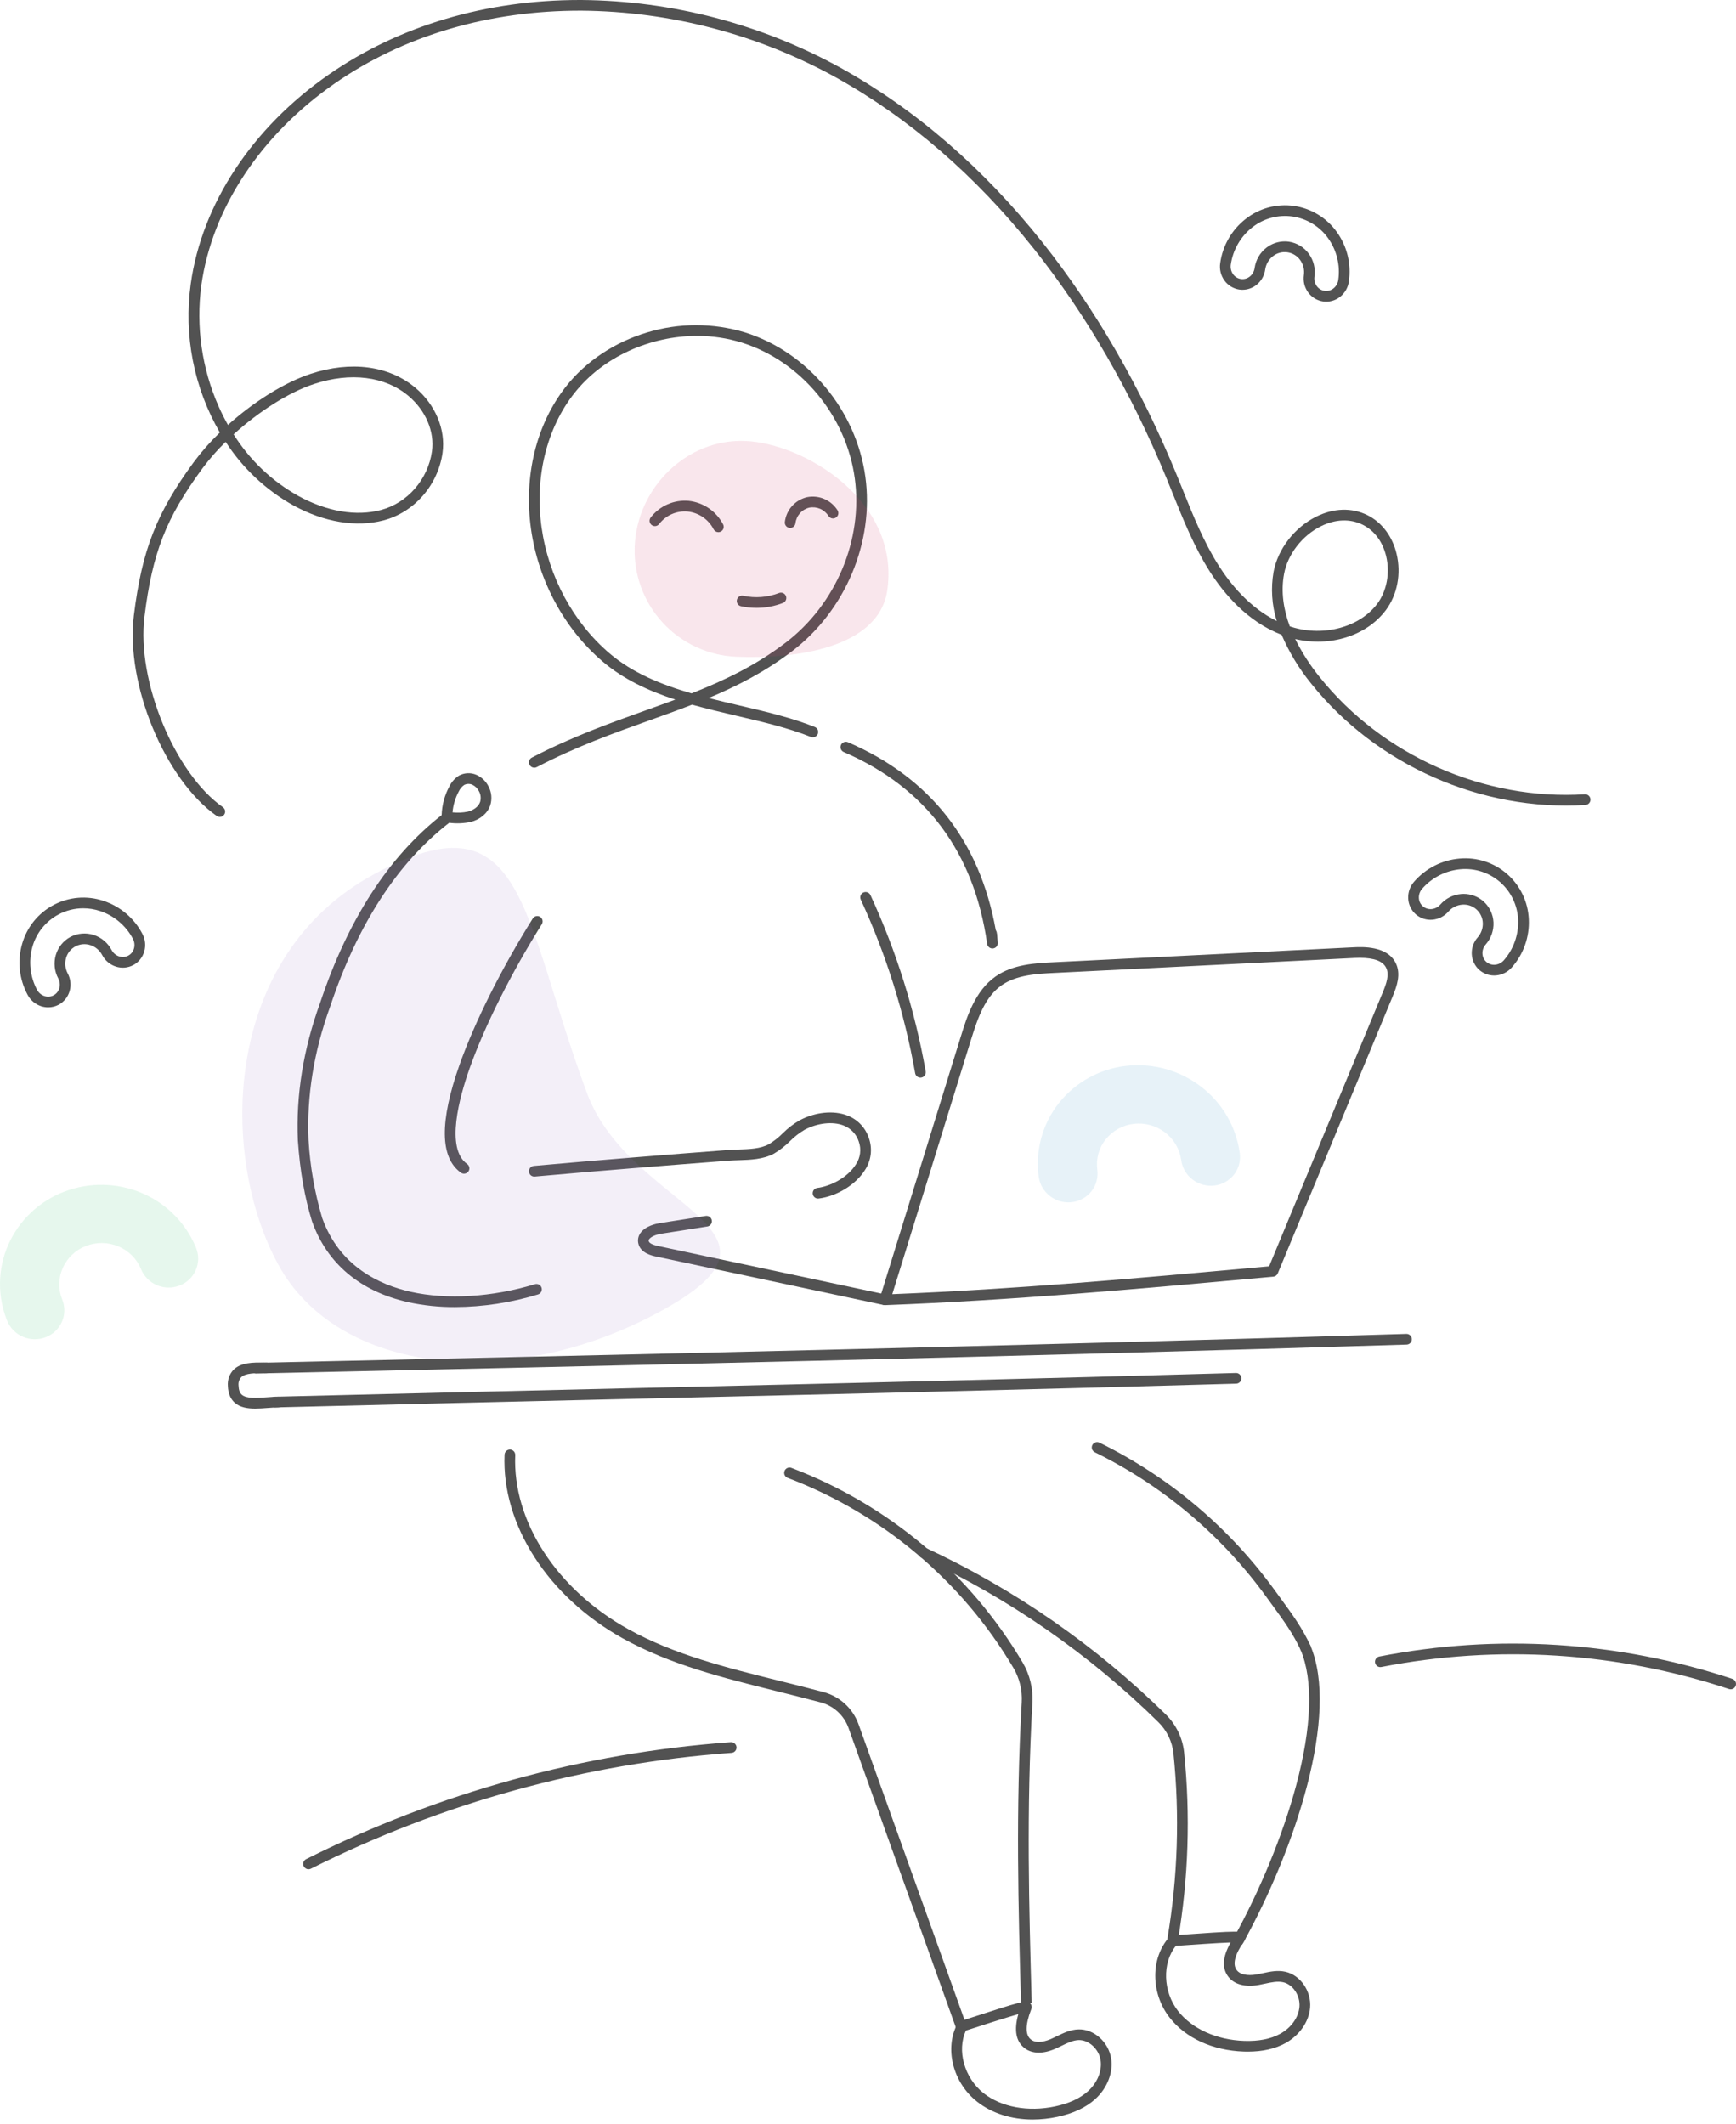 <svg width="260" height="318" viewBox="0 0 260 318" fill="none" xmlns="http://www.w3.org/2000/svg">
<g clip-path="url(#clip0_3541_16074)">
<path d="M118.343 79.05C118.318 79.05 118.292 79.049 118.267 79.046C118.055 79.026 117.86 78.923 117.725 78.76C117.59 78.596 117.525 78.385 117.545 78.174C117.645 77.287 118.017 76.452 118.61 75.785C119.203 75.117 119.988 74.649 120.857 74.444C121.731 74.268 122.638 74.362 123.458 74.713C124.277 75.065 124.97 75.658 125.444 76.413C125.554 76.595 125.587 76.813 125.536 77.019C125.485 77.225 125.354 77.402 125.172 77.512C124.99 77.622 124.772 77.654 124.566 77.603C124.36 77.552 124.183 77.422 124.073 77.24C123.772 76.771 123.338 76.403 122.827 76.183C122.315 75.964 121.749 75.903 121.202 76.008C120.664 76.139 120.178 76.431 119.81 76.845C119.441 77.258 119.207 77.774 119.139 78.324C119.12 78.523 119.028 78.707 118.881 78.841C118.734 78.975 118.542 79.05 118.343 79.05Z" fill="#525252"/>
<path d="M107.589 79.683C107.44 79.683 107.295 79.642 107.168 79.564C107.042 79.486 106.94 79.375 106.873 79.242C106.496 78.515 105.945 77.892 105.27 77.429C104.594 76.966 103.815 76.678 103 76.589C102.189 76.515 101.371 76.647 100.624 76.973C99.877 77.3 99.225 77.809 98.728 78.455C98.665 78.539 98.586 78.61 98.496 78.664C98.405 78.718 98.305 78.754 98.201 78.769C98.097 78.784 97.991 78.778 97.889 78.752C97.787 78.727 97.691 78.681 97.607 78.618C97.437 78.491 97.324 78.302 97.293 78.091C97.263 77.881 97.317 77.668 97.444 77.497C98.108 76.633 98.98 75.95 99.978 75.513C100.977 75.075 102.07 74.897 103.156 74.995C104.238 75.113 105.274 75.497 106.172 76.112C107.07 76.728 107.802 77.555 108.303 78.522C108.351 78.616 108.379 78.718 108.387 78.823C108.394 78.928 108.381 79.033 108.349 79.133C108.316 79.233 108.263 79.325 108.195 79.405C108.126 79.484 108.042 79.55 107.948 79.597C107.837 79.653 107.714 79.683 107.589 79.683Z" fill="#525252"/>
<path d="M113.292 91.018C112.513 91.019 111.736 90.936 110.975 90.771C110.873 90.748 110.775 90.706 110.689 90.646C110.603 90.586 110.529 90.509 110.472 90.421C110.416 90.332 110.377 90.233 110.358 90.13C110.34 90.026 110.342 89.92 110.364 89.817C110.41 89.61 110.536 89.429 110.715 89.315C110.893 89.2 111.11 89.161 111.317 89.206C113.106 89.591 114.967 89.448 116.675 88.793C116.773 88.755 116.878 88.737 116.983 88.74C117.088 88.742 117.191 88.765 117.288 88.808C117.384 88.85 117.471 88.911 117.543 88.987C117.616 89.063 117.673 89.153 117.711 89.251C117.749 89.349 117.767 89.454 117.764 89.559C117.762 89.664 117.739 89.767 117.696 89.864C117.654 89.96 117.593 90.046 117.517 90.119C117.441 90.192 117.351 90.249 117.253 90.287C115.989 90.772 114.646 91.02 113.292 91.018Z" fill="#525252"/>
<path d="M132.536 195.425C132.413 195.425 132.292 195.396 132.182 195.342C132.072 195.288 131.975 195.209 131.901 195.111C131.823 195.01 131.77 194.891 131.748 194.765C131.725 194.639 131.733 194.509 131.771 194.387L143.902 155.197C144.791 152.324 146.009 148.389 149.088 146.223C151.696 144.387 155.057 144.22 157.757 144.085L202.741 141.843C203.989 141.782 207.787 141.591 209.056 144.241C209.836 145.871 209.217 147.657 208.575 149.204L191.371 190.669C191.315 190.804 191.223 190.921 191.106 191.008C190.988 191.094 190.849 191.147 190.704 191.16L188.749 191.337C170.513 192.99 151.657 194.699 132.566 195.424C132.556 195.424 132.546 195.425 132.536 195.425ZM203.644 143.421C203.382 143.421 203.108 143.428 202.821 143.442L157.837 145.684C155.343 145.809 152.239 145.964 150.009 147.533C147.576 149.246 146.497 152.231 145.432 155.67L133.636 193.78C152.299 193.033 170.749 191.361 188.604 189.742L190.077 189.609L207.096 148.59C207.628 147.307 208.107 145.967 207.611 144.933C207.125 143.918 205.824 143.421 203.644 143.421Z" fill="#525252"/>
<path d="M148.64 142.02C148.447 142.02 148.261 141.95 148.115 141.824C147.97 141.697 147.875 141.522 147.848 141.331L147.847 141.328C145.89 127.58 138.663 117.917 126.366 112.607C126.27 112.565 126.182 112.505 126.109 112.43C126.036 112.354 125.978 112.265 125.939 112.167C125.9 112.07 125.881 111.965 125.883 111.86C125.884 111.755 125.907 111.651 125.948 111.555C125.99 111.458 126.05 111.371 126.126 111.297C126.201 111.224 126.29 111.166 126.388 111.128C126.486 111.089 126.59 111.07 126.695 111.071C126.801 111.073 126.904 111.095 127.001 111.137C139.291 116.444 146.732 125.904 149.139 139.274C149.241 139.424 149.3 139.599 149.307 139.781L149.324 139.78C149.327 139.819 149.346 140.053 149.368 140.316C149.389 140.542 149.411 140.818 149.439 141.154C149.456 141.361 149.391 141.568 149.259 141.728C149.127 141.889 148.937 141.992 148.73 142.015C148.7 142.019 148.67 142.02 148.64 142.02Z" fill="#525252"/>
<path d="M68.156 195.712C65.798 195.727 63.446 195.483 61.142 194.985C53.961 193.378 48.981 189.197 46.741 182.895C46.737 182.884 46.733 182.873 46.73 182.862C45.615 179.24 44.942 175.398 44.612 170.772C44.316 163.982 45.434 157.065 47.934 150.191C52.091 137.717 58.219 128.246 66.144 122.048C66.192 120.545 66.587 119.073 67.301 117.75C67.62 117.093 68.113 116.538 68.727 116.143C69.127 115.923 69.572 115.797 70.027 115.776C70.483 115.755 70.938 115.839 71.356 116.022C72.139 116.368 72.776 116.977 73.159 117.743C73.391 118.176 73.534 118.65 73.579 119.139C73.625 119.628 73.572 120.121 73.424 120.589C73.016 121.789 71.906 122.721 70.454 123.082C69.407 123.297 68.332 123.337 67.272 123.2C59.531 129.197 53.534 138.454 49.446 150.718C47.011 157.414 45.925 164.123 46.21 170.68C46.44 174.644 47.126 178.568 48.255 182.375C50.844 189.636 56.882 192.39 61.492 193.422C66.951 194.645 73.738 194.231 80.113 192.287C80.214 192.256 80.319 192.246 80.424 192.256C80.529 192.266 80.63 192.297 80.723 192.346C80.816 192.395 80.898 192.463 80.965 192.544C81.032 192.625 81.082 192.719 81.113 192.819C81.175 193.022 81.153 193.242 81.053 193.429C80.954 193.617 80.783 193.757 80.58 193.819C76.553 195.053 72.367 195.691 68.156 195.712ZM67.773 121.634C68.539 121.72 69.313 121.684 70.067 121.528C70.778 121.351 71.635 120.876 71.907 120.074C72.064 119.54 72.003 118.966 71.736 118.478C71.523 118.046 71.169 117.699 70.731 117.496C70.541 117.411 70.333 117.369 70.124 117.376C69.915 117.382 69.71 117.435 69.525 117.532C69.169 117.779 68.887 118.118 68.709 118.513C68.188 119.479 67.87 120.541 67.773 121.634Z" fill="#525252"/>
<path d="M122.516 179.464C122.32 179.464 122.131 179.392 121.985 179.263C121.839 179.133 121.745 178.954 121.722 178.76C121.709 178.656 121.717 178.55 121.745 178.448C121.774 178.347 121.822 178.252 121.886 178.17C121.951 178.087 122.032 178.018 122.123 177.966C122.215 177.915 122.316 177.881 122.42 177.869C124.341 177.636 126.937 176.351 128.185 174.346C128.519 173.852 128.733 173.287 128.809 172.695C128.885 172.104 128.821 171.502 128.622 170.94C128.448 170.391 128.152 169.887 127.756 169.468C127.36 169.049 126.875 168.725 126.336 168.519C124.712 167.887 122.418 168.143 120.492 169.171C119.699 169.642 118.968 170.211 118.319 170.866C117.6 171.584 116.795 172.21 115.922 172.729C114.325 173.601 112.353 173.665 110.613 173.722C110.086 173.739 109.589 173.755 109.118 173.791C99.848 174.503 89.917 175.284 80.093 176.169C79.989 176.178 79.883 176.167 79.782 176.136C79.682 176.105 79.589 176.054 79.508 175.987C79.427 175.919 79.36 175.836 79.312 175.743C79.263 175.65 79.233 175.548 79.224 175.443C79.205 175.232 79.271 175.021 79.407 174.858C79.543 174.695 79.738 174.593 79.95 174.574C89.782 173.688 99.72 172.906 108.995 172.195C109.502 172.156 110.04 172.138 110.561 172.121C112.199 172.068 113.892 172.013 115.154 171.324C115.911 170.865 116.609 170.316 117.233 169.689C117.981 168.94 118.823 168.291 119.738 167.759C122.094 166.5 124.845 166.22 126.917 167.027C127.671 167.317 128.351 167.771 128.907 168.356C129.463 168.941 129.882 169.643 130.133 170.41C130.411 171.199 130.503 172.041 130.401 172.87C130.298 173.7 130.005 174.495 129.544 175.192C128.187 177.374 125.337 179.128 122.613 179.458C122.581 179.462 122.548 179.464 122.516 179.464Z" fill="#525252"/>
<path d="M80.023 114.95C79.876 114.951 79.732 114.91 79.607 114.834C79.481 114.758 79.379 114.649 79.312 114.519C79.214 114.331 79.195 114.111 79.258 113.909C79.322 113.706 79.464 113.537 79.652 113.439C85.622 110.33 91.251 108.315 96.695 106.366C98.194 105.829 99.676 105.299 101.141 104.753C97.161 103.457 93.398 101.734 90.243 99.041C84.521 94.158 80.615 86.929 79.528 79.207C78.411 71.28 80.324 63.499 84.776 57.858C87.742 54.1 92.062 51.228 96.941 49.773C101.715 48.328 106.81 48.33 111.584 49.776C121.003 52.736 128.246 61.429 129.608 71.407C130.938 81.154 126.635 91.395 118.645 97.496C114.635 100.557 110.459 102.704 106.125 104.516C107.664 104.912 109.215 105.275 110.754 105.636C114.775 106.578 118.573 107.468 122.033 108.852C122.231 108.931 122.388 109.085 122.472 109.28C122.556 109.476 122.558 109.696 122.479 109.893C122.4 110.09 122.246 110.248 122.051 110.332C121.856 110.415 121.636 110.418 121.439 110.339C118.09 109 114.349 108.123 110.389 107.195C108.146 106.669 105.879 106.138 103.652 105.512C101.549 106.329 99.409 107.095 97.235 107.873C91.842 109.804 86.265 111.801 80.392 114.86C80.278 114.919 80.151 114.95 80.023 114.95ZM104.412 50.298C97.38 50.298 90.307 53.433 86.033 58.85C81.851 64.149 80.058 71.488 81.113 78.984C82.147 86.324 85.853 93.191 91.282 97.823C94.733 100.768 99.04 102.509 103.573 103.822C108.502 101.88 113.217 99.626 117.673 96.223C125.213 90.466 129.275 80.81 128.021 71.624C126.742 62.247 119.943 54.081 111.104 51.304C108.937 50.631 106.681 50.292 104.412 50.298Z" fill="#525252"/>
<path d="M137.851 161.358C137.663 161.357 137.481 161.291 137.337 161.17C137.193 161.049 137.096 160.881 137.063 160.696C135.476 151.716 132.738 142.979 128.917 134.699C128.872 134.604 128.848 134.5 128.843 134.395C128.839 134.29 128.856 134.185 128.892 134.087C128.928 133.988 128.984 133.897 129.055 133.82C129.127 133.743 129.212 133.681 129.308 133.636C129.403 133.592 129.507 133.567 129.612 133.563C129.717 133.559 129.822 133.575 129.92 133.612C130.019 133.648 130.11 133.704 130.187 133.775C130.264 133.846 130.326 133.932 130.37 134.028C134.25 142.433 137.029 151.302 138.64 160.418C138.677 160.627 138.63 160.842 138.508 161.016C138.386 161.19 138.2 161.308 137.991 161.345C137.945 161.354 137.898 161.358 137.851 161.358Z" fill="#525252"/>
<path d="M69.5 175.739C69.335 175.739 69.173 175.688 69.039 175.592C65.882 173.364 65.815 167.915 68.838 159.395C71.106 153.003 75.097 145.036 79.788 137.535C79.901 137.355 80.08 137.227 80.287 137.18C80.494 137.132 80.712 137.169 80.892 137.281C80.981 137.337 81.058 137.41 81.119 137.495C81.18 137.581 81.224 137.678 81.247 137.78C81.271 137.882 81.274 137.989 81.257 138.092C81.239 138.196 81.202 138.295 81.146 138.384C76.514 145.79 72.578 153.643 70.347 159.93C68.797 164.298 66.686 171.972 69.962 174.284C70.048 174.345 70.121 174.422 70.177 174.511C70.233 174.6 70.272 174.699 70.289 174.802C70.307 174.906 70.305 175.012 70.281 175.114C70.258 175.217 70.215 175.314 70.154 175.4C70.081 175.505 69.983 175.59 69.868 175.649C69.754 175.708 69.628 175.739 69.5 175.739Z" fill="#525252"/>
<path d="M132.536 195.425C132.48 195.425 132.425 195.419 132.37 195.407C126.837 194.238 121.073 193.006 115.309 191.774C109.546 190.542 103.783 189.31 98.251 188.141C97.676 188.019 95.926 187.649 95.602 186.181C95.542 185.919 95.538 185.647 95.589 185.382C95.641 185.118 95.748 184.867 95.902 184.647C96.646 183.558 98.299 183.224 98.788 183.147L105.693 182.064C105.797 182.048 105.903 182.052 106.005 182.077C106.107 182.102 106.204 182.146 106.289 182.208C106.374 182.27 106.446 182.348 106.5 182.438C106.555 182.528 106.592 182.628 106.608 182.732C106.624 182.835 106.62 182.941 106.595 183.044C106.57 183.146 106.526 183.242 106.464 183.327C106.402 183.412 106.324 183.484 106.234 183.539C106.144 183.594 106.045 183.63 105.941 183.646L99.036 184.729C98.211 184.858 97.466 185.196 97.225 185.55C97.194 185.59 97.172 185.637 97.162 185.686C97.152 185.736 97.153 185.788 97.166 185.837C97.212 186.046 97.496 186.344 98.583 186.574C104.115 187.744 109.879 188.976 115.643 190.208C121.406 191.44 127.17 192.671 132.701 193.84C132.909 193.884 133.091 194.009 133.207 194.187C133.322 194.365 133.363 194.582 133.319 194.789C133.281 194.969 133.183 195.13 133.04 195.246C132.898 195.361 132.72 195.425 132.536 195.425Z" fill="#525252"/>
<path d="M32.918 122.318C32.753 122.318 32.593 122.267 32.459 122.173C24.689 116.719 18.774 102.406 20.048 92.144C21.262 82.364 23.446 76.782 29.036 69.175C30.209 67.599 31.511 66.123 32.927 64.761C29.029 58.035 27.495 50.197 28.569 42.497C30.235 30.557 37.758 19.145 49.211 11.186C59.743 3.866 72.751 0 86.839 0C86.923 0 87.005 0 87.089 0C100.688 0.116 114.044 3.615 125.953 10.182C137.125 16.388 147.268 25.161 156.1 36.258C164.084 46.289 170.859 58.017 176.237 71.114C176.549 71.874 176.857 72.635 177.163 73.398C178.706 77.231 180.302 81.196 182.531 84.7C184.31 87.496 187.176 90.996 191.218 92.983C190.476 90.604 190.313 88.082 190.741 85.627C191.377 82.225 193.874 78.983 197.104 77.37C199.724 76.06 202.453 75.975 204.79 77.13C206.946 78.196 208.541 80.308 209.165 82.924C209.878 85.911 209.276 89.064 207.555 91.36C204.671 95.209 199.204 96.91 193.982 95.68C194.985 97.703 196.208 99.608 197.631 101.361C207.062 113.152 222.282 119.886 237.352 118.932C237.564 118.919 237.772 118.991 237.931 119.131C238.09 119.271 238.187 119.469 238.202 119.68C238.215 119.892 238.144 120.101 238.003 120.26C237.863 120.42 237.665 120.517 237.453 120.53C221.868 121.514 206.132 114.553 196.38 102.361C194.568 100.143 193.076 97.681 191.948 95.048C186.808 93.075 183.278 88.856 181.18 85.559C178.871 81.931 177.247 77.897 175.677 73.996C175.371 73.237 175.064 72.479 174.756 71.722C169.435 58.765 162.737 47.168 154.847 37.255C146.146 26.323 136.163 17.686 125.176 11.582C113.503 5.146 100.412 1.716 87.084 1.602C73.225 1.569 60.449 5.326 50.125 12.501C39.038 20.206 31.759 31.219 30.155 42.718C29.329 48.898 30.23 55.187 32.761 60.886C33.183 61.834 33.643 62.748 34.141 63.628C37.994 60.165 42.572 57.276 46.531 55.974C52.547 53.996 58.252 54.749 62.183 58.039C65.205 60.569 66.774 64.314 66.278 67.812C65.593 72.644 62.047 76.703 57.456 77.912C53.35 78.993 48.55 78.2 43.941 75.678C39.832 73.385 36.348 70.117 33.797 66.162C32.538 67.389 31.377 68.713 30.326 70.123C24.857 77.567 22.827 82.758 21.637 92.341C20.447 101.929 26.153 115.79 33.379 120.862C33.553 120.984 33.671 121.17 33.707 121.38C33.744 121.589 33.696 121.804 33.574 121.978C33.5 122.083 33.402 122.169 33.288 122.228C33.173 122.288 33.047 122.318 32.918 122.318ZM193.171 93.785C193.267 93.817 193.364 93.849 193.461 93.879C198.258 95.37 203.646 93.906 206.274 90.4C207.691 88.509 208.202 85.787 207.607 83.296C207.086 81.112 205.834 79.433 204.08 78.566C202.204 77.638 199.981 77.722 197.82 78.802C195.023 80.2 192.862 82.994 192.315 85.921C191.809 88.63 192.251 91.311 193.171 93.785ZM34.987 65.037C37.395 68.888 40.74 72.066 44.71 74.273C48.958 76.597 53.339 77.339 57.048 76.363C61.025 75.317 64.097 71.79 64.692 67.587C65.111 64.633 63.756 61.444 61.155 59.267C57.658 56.34 52.51 55.694 47.032 57.495C43.249 58.739 38.733 61.632 34.987 65.037Z" fill="#525252"/>
<path d="M7.214 150.831C6.858 150.831 6.504 150.775 6.166 150.666C5.288 150.38 4.557 149.763 4.129 148.946C2.875 146.615 2.582 143.886 3.313 141.342C3.661 140.103 4.257 138.947 5.065 137.944C5.873 136.942 6.876 136.114 8.013 135.51C9.149 134.906 10.397 134.539 11.68 134.431C12.963 134.323 14.254 134.477 15.476 134.882C17.993 135.702 20.09 137.472 21.32 139.817C21.756 140.629 21.858 141.581 21.603 142.467C21.481 142.901 21.272 143.306 20.989 143.657C20.707 144.008 20.356 144.297 19.957 144.509C19.559 144.718 19.122 144.845 18.673 144.883C18.225 144.921 17.773 144.868 17.345 144.729C16.467 144.444 15.736 143.827 15.307 143.01C14.935 142.3 14.3 141.764 13.539 141.515C13.172 141.393 12.785 141.347 12.401 141.379C12.016 141.412 11.642 141.522 11.301 141.703C10.961 141.884 10.66 142.132 10.418 142.433C10.176 142.733 9.998 143.08 9.893 143.451C9.677 144.222 9.766 145.046 10.141 145.754C10.578 146.566 10.679 147.517 10.425 148.404C10.3 148.837 10.09 149.24 9.808 149.591C9.525 149.942 9.175 150.232 8.779 150.445C8.296 150.7 7.759 150.832 7.214 150.831ZM12.459 136.002C11.17 136.001 9.901 136.318 8.764 136.924C7.817 137.428 6.982 138.119 6.309 138.954C5.637 139.79 5.141 140.753 4.852 141.786C4.25 143.932 4.497 146.227 5.543 148.195C5.78 148.643 6.179 148.982 6.66 149.142C6.883 149.217 7.12 149.246 7.355 149.227C7.59 149.208 7.819 149.141 8.028 149.031C8.236 148.92 8.419 148.768 8.566 148.584C8.714 148.4 8.823 148.188 8.886 147.961C9.022 147.473 8.965 146.952 8.726 146.505C8.151 145.432 8.018 144.177 8.355 143.007C8.521 142.431 8.801 141.893 9.178 141.426C9.555 140.959 10.021 140.572 10.55 140.288C11.082 140.009 11.663 139.839 12.261 139.789C12.859 139.738 13.461 139.807 14.032 139.992C15.19 140.368 16.155 141.181 16.721 142.258L16.722 142.258C16.959 142.706 17.358 143.045 17.839 143.206C18.062 143.281 18.299 143.31 18.534 143.29C18.769 143.271 18.998 143.205 19.206 143.094C19.414 142.983 19.598 142.831 19.745 142.647C19.893 142.463 20.001 142.251 20.064 142.024C20.201 141.536 20.143 141.015 19.905 140.568C18.86 138.599 17.097 137.108 14.982 136.406C14.168 136.14 13.316 136.003 12.459 136.002Z" fill="#525252"/>
<path d="M223.775 146.064C222.962 146.065 222.176 145.773 221.561 145.24C221.224 144.942 220.95 144.579 220.755 144.173C220.56 143.767 220.449 143.326 220.427 142.876C220.382 141.955 220.699 141.052 221.31 140.361C221.841 139.761 222.116 138.977 222.078 138.176C222.062 137.791 221.967 137.413 221.8 137.065C221.634 136.717 221.398 136.406 221.108 136.152C220.818 135.898 220.479 135.705 220.112 135.586C219.745 135.467 219.357 135.423 218.973 135.457C218.176 135.529 217.437 135.905 216.909 136.507C216.304 137.204 215.452 137.637 214.532 137.714C214.083 137.752 213.631 137.7 213.203 137.56C212.775 137.421 212.379 137.197 212.039 136.901C211.702 136.603 211.428 136.24 211.233 135.834C211.038 135.428 210.927 134.987 210.905 134.537C210.86 133.616 211.177 132.713 211.788 132.022C213.522 130.022 215.968 128.778 218.606 128.557C219.888 128.441 221.18 128.587 222.405 128.986C223.629 129.385 224.759 130.028 225.727 130.877C226.696 131.725 227.482 132.761 228.039 133.922C228.596 135.083 228.911 136.344 228.967 137.63C229.095 140.274 228.185 142.863 226.431 144.846C225.827 145.543 224.974 145.976 224.054 146.053C223.961 146.06 223.868 146.064 223.775 146.064ZM219.21 133.846C220.295 133.845 221.344 134.236 222.163 134.947C222.613 135.345 222.978 135.828 223.238 136.369C223.498 136.91 223.648 137.497 223.677 138.096C223.738 139.312 223.321 140.503 222.515 141.416L222.515 141.416C222.18 141.796 222.005 142.291 222.026 142.797C222.036 143.032 222.093 143.264 222.194 143.477C222.296 143.689 222.439 143.879 222.616 144.035C222.794 144.19 223.002 144.307 223.226 144.38C223.451 144.452 223.687 144.478 223.922 144.457C224.426 144.411 224.893 144.172 225.226 143.791C226.695 142.114 227.462 139.937 227.367 137.71C227.322 136.638 227.06 135.587 226.596 134.62C226.133 133.652 225.479 132.789 224.672 132.082C223.864 131.376 222.922 130.842 221.902 130.51C220.882 130.179 219.806 130.057 218.738 130.153C216.518 130.353 214.46 131.4 212.993 133.077C212.658 133.457 212.483 133.952 212.504 134.458C212.514 134.693 212.571 134.925 212.672 135.137C212.774 135.35 212.917 135.54 213.094 135.696C213.272 135.851 213.48 135.967 213.704 136.04C213.929 136.112 214.165 136.139 214.4 136.118C214.904 136.072 215.371 135.833 215.704 135.452C216.502 134.533 217.628 133.962 218.841 133.862C218.965 133.851 219.087 133.846 219.21 133.846Z" fill="#525252"/>
<path d="M198.629 45.17C198.472 45.169 198.314 45.158 198.158 45.136C197.712 45.071 197.284 44.917 196.899 44.683C196.514 44.45 196.18 44.142 195.915 43.778C195.374 43.031 195.146 42.101 195.28 41.188C195.392 40.396 195.194 39.59 194.728 38.939C194.504 38.625 194.218 38.36 193.888 38.16C193.558 37.96 193.191 37.829 192.809 37.775C192.427 37.721 192.038 37.745 191.666 37.845C191.293 37.946 190.945 38.121 190.642 38.36C190.013 38.856 189.6 39.575 189.487 40.367C189.362 41.281 188.885 42.11 188.157 42.677C187.802 42.954 187.395 43.157 186.96 43.275C186.525 43.392 186.072 43.421 185.625 43.36C185.18 43.294 184.752 43.14 184.367 42.907C183.982 42.673 183.647 42.365 183.383 42.001C182.842 41.254 182.613 40.325 182.748 39.412C183.105 36.789 184.474 34.41 186.562 32.783C187.573 31.986 188.735 31.403 189.978 31.067C191.221 30.732 192.519 30.652 193.793 30.832C195.068 31.013 196.293 31.45 197.393 32.118C198.494 32.785 199.448 33.669 200.198 34.716C201.751 36.859 202.404 39.525 202.019 42.144C201.894 43.058 201.417 43.887 200.689 44.454C200.102 44.916 199.377 45.168 198.629 45.17ZM192.422 36.146C192.627 36.146 192.831 36.16 193.034 36.189C193.628 36.276 194.198 36.481 194.712 36.791C195.225 37.102 195.671 37.512 196.024 37.998C196.739 38.983 197.041 40.208 196.865 41.412L196.865 41.413C196.793 41.914 196.917 42.424 197.211 42.836C197.348 43.028 197.522 43.191 197.723 43.313C197.925 43.436 198.149 43.517 198.382 43.55C198.616 43.583 198.854 43.568 199.081 43.506C199.309 43.444 199.522 43.337 199.706 43.19C200.103 42.876 200.364 42.42 200.434 41.919C200.747 39.712 200.199 37.47 198.902 35.657C198.278 34.784 197.484 34.047 196.567 33.491C195.65 32.934 194.63 32.569 193.568 32.418C192.506 32.267 191.425 32.334 190.39 32.615C189.354 32.895 188.386 33.382 187.545 34.047C185.795 35.428 184.645 37.43 184.333 39.636C184.261 40.138 184.385 40.648 184.679 41.06C184.816 41.252 184.99 41.414 185.191 41.537C185.392 41.66 185.617 41.74 185.85 41.774C186.084 41.807 186.321 41.791 186.549 41.729C186.777 41.667 186.989 41.56 187.174 41.413C187.571 41.099 187.832 40.644 187.902 40.142C188.068 38.937 188.698 37.843 189.659 37.096C190.45 36.482 191.421 36.148 192.422 36.146Z" fill="#525252"/>
<g opacity="0.8">
<path opacity="0.149" d="M87.925 163.708C94.41 181.157 121.709 183.944 98.934 196.34C76.16 208.737 50.52 205.597 41.665 189.329C32.81 173.061 33.201 143.321 55.975 130.925C78.749 118.529 77.917 136.782 87.925 163.708Z" fill="#9F7AC6"/>
</g>
<g opacity="0.8">
<path opacity="0.169" d="M132.886 88.379C131.623 97.066 119.044 98.706 110.273 98.336C106.061 98.159 102.092 96.315 99.239 93.211C96.386 90.107 94.883 85.997 95.061 81.785C95.431 73.013 102.864 65.661 111.635 66.031C120.407 66.401 134.835 74.972 132.886 88.379Z" fill="#CF4670"/>
</g>
<g opacity="0.7">
<path opacity="0.251" d="M176.905 173.693V173.693C176.679 172.052 175.811 170.568 174.492 169.566C173.155 168.544 171.473 168.081 169.801 168.275C168.981 168.368 168.188 168.621 167.466 169.021C166.744 169.42 166.107 169.958 165.593 170.603C165.09 171.239 164.719 171.97 164.504 172.753C164.289 173.535 164.233 174.353 164.341 175.157L164.341 175.157C164.417 175.727 164.379 176.306 164.227 176.86C164.075 177.414 163.814 177.932 163.458 178.383C163.1 178.833 162.658 179.208 162.156 179.486C161.654 179.765 161.102 179.942 160.531 180.006C159.368 180.141 158.198 179.817 157.268 179.105C156.335 178.394 155.722 177.343 155.563 176.18C155.302 174.237 155.434 172.261 155.952 170.37C156.471 168.479 157.365 166.711 158.581 165.173C159.809 163.628 161.33 162.34 163.056 161.384C164.783 160.427 166.681 159.82 168.642 159.598C172.641 159.135 176.664 160.245 179.861 162.692C183.046 165.116 185.139 168.704 185.682 172.67C185.759 173.239 185.72 173.818 185.568 174.372C185.417 174.927 185.155 175.445 184.799 175.896C184.442 176.345 184 176.72 183.497 176.999C182.995 177.277 182.443 177.454 181.873 177.519C180.709 177.653 179.539 177.33 178.609 176.617C177.676 175.906 177.063 174.855 176.905 173.693Z" fill="#79B8D8"/>
</g>
<g opacity="0.7">
<path opacity="0.251" d="M21.12 190.027L21.12 190.026C20.492 188.494 19.281 187.273 17.754 186.632C16.204 185.977 14.46 185.948 12.889 186.554C12.118 186.848 11.413 187.291 10.814 187.858C10.214 188.425 9.732 189.105 9.396 189.858C9.067 190.6 8.89 191.4 8.877 192.211C8.864 193.023 9.014 193.828 9.319 194.58L9.319 194.581C9.536 195.113 9.643 195.683 9.634 196.258C9.626 196.832 9.502 197.399 9.269 197.925C9.036 198.449 8.701 198.923 8.284 199.318C7.868 199.713 7.377 200.022 6.841 200.227C5.748 200.647 4.534 200.626 3.456 200.168C2.375 199.713 1.519 198.848 1.075 197.762C0.337 195.945 -0.028 193.999 0.002 192.038C0.032 190.077 0.456 188.143 1.25 186.35C2.054 184.547 3.205 182.921 4.638 181.563C6.071 180.206 7.758 179.145 9.601 178.44C13.359 176.994 17.531 177.064 21.238 178.636C24.927 180.189 27.849 183.141 29.364 186.845C29.581 187.378 29.688 187.948 29.68 188.522C29.671 189.097 29.547 189.664 29.314 190.189C29.081 190.714 28.746 191.187 28.329 191.582C27.913 191.977 27.422 192.286 26.886 192.492C25.793 192.912 24.579 192.891 23.501 192.433C22.42 191.978 21.564 191.112 21.12 190.027Z" fill="#71D499"/>
</g>
<path d="M38.361 205.657C38.152 205.657 37.951 205.575 37.801 205.428C37.652 205.282 37.565 205.083 37.561 204.874C37.556 204.661 37.636 204.456 37.783 204.302C37.93 204.149 38.131 204.06 38.344 204.056C91.524 202.886 151.8 201.559 210.624 199.728C210.836 199.722 211.042 199.8 211.196 199.945C211.351 200.091 211.442 200.291 211.449 200.503C211.456 200.715 211.378 200.922 211.232 201.077C211.087 201.231 210.886 201.322 210.674 201.329C151.843 203.16 91.563 204.486 38.379 205.656C38.373 205.657 38.367 205.657 38.361 205.657Z" fill="#525252"/>
<path d="M38.218 210.912C37.034 210.912 35.934 210.733 35.139 210.019C34.505 209.448 34.164 208.611 34.128 207.53C34.09 207.092 34.144 206.651 34.286 206.234C34.428 205.818 34.656 205.437 34.955 205.114C36.08 203.967 38.01 203.996 39.419 204.015C39.593 204.018 39.76 204.02 39.917 204.02C40.13 204.02 40.333 204.105 40.483 204.255C40.634 204.405 40.718 204.609 40.718 204.821C40.718 205.033 40.634 205.237 40.483 205.387C40.333 205.537 40.13 205.622 39.917 205.622C39.753 205.622 39.578 205.619 39.396 205.617C38.277 205.599 36.742 205.579 36.098 206.235C35.954 206.405 35.847 206.604 35.783 206.817C35.72 207.031 35.701 207.255 35.729 207.476C35.75 208.114 35.907 208.556 36.209 208.828C36.899 209.447 38.44 209.334 39.931 209.224C40.524 209.181 41.137 209.136 41.715 209.136C41.928 209.136 42.131 209.22 42.282 209.37C42.432 209.52 42.516 209.724 42.516 209.936C42.516 210.149 42.432 210.352 42.282 210.503C42.131 210.653 41.928 210.737 41.715 210.737C41.196 210.737 40.638 210.778 40.048 210.821C39.436 210.867 38.816 210.912 38.218 210.912Z" fill="#525252"/>
<path d="M41.181 210.737C40.972 210.737 40.772 210.656 40.623 210.51C40.473 210.364 40.386 210.166 40.381 209.957C40.378 209.852 40.397 209.747 40.434 209.649C40.472 209.551 40.529 209.461 40.601 209.385C40.674 209.309 40.76 209.248 40.856 209.205C40.953 209.162 41.056 209.139 41.161 209.136C59.214 208.679 77.578 208.251 95.336 207.837C124.772 207.15 155.21 206.441 185.094 205.579C185.2 205.575 185.305 205.592 185.403 205.629C185.502 205.666 185.592 205.723 185.669 205.795C185.745 205.867 185.807 205.954 185.849 206.051C185.892 206.147 185.916 206.251 185.918 206.356C185.924 206.568 185.846 206.774 185.7 206.929C185.554 207.083 185.353 207.173 185.141 207.179C155.251 208.041 124.811 208.751 95.373 209.438C77.615 209.852 59.253 210.28 41.202 210.737C41.195 210.737 41.188 210.737 41.181 210.737Z" fill="#525252"/>
<path d="M144.003 304.364C143.838 304.364 143.677 304.313 143.542 304.218C143.407 304.123 143.305 303.989 143.249 303.833L127.079 258.724C126.747 257.799 126.195 256.968 125.471 256.303C124.748 255.638 123.873 255.158 122.923 254.905C120.742 254.324 118.552 253.779 116.435 253.252C108.174 251.196 100.372 249.253 93.295 245.328C82.086 239.111 75.127 228.311 75.568 217.815C75.577 217.603 75.67 217.404 75.826 217.26C75.983 217.117 76.189 217.04 76.401 217.048C76.613 217.057 76.813 217.15 76.957 217.307C77.101 217.463 77.176 217.67 77.168 217.882C76.752 227.778 83.388 238.002 94.072 243.928C100.964 247.751 108.667 249.668 116.822 251.698C118.946 252.227 121.142 252.773 123.336 253.358C124.536 253.678 125.641 254.284 126.555 255.124C127.47 255.965 128.167 257.015 128.586 258.184L144.757 303.293C144.829 303.493 144.818 303.713 144.727 303.905C144.637 304.097 144.473 304.245 144.273 304.317C144.187 304.348 144.095 304.364 144.003 304.364Z" fill="#525252"/>
<path d="M152.92 299.988L153.72 299.966L152.92 299.983C152.518 285.792 152.103 271.117 153.024 254.893C153.131 253.089 152.697 251.293 151.778 249.737C144.055 236.698 132.133 226.667 117.965 221.288C117.767 221.213 117.606 221.062 117.518 220.869C117.431 220.675 117.424 220.455 117.499 220.256C117.574 220.057 117.725 219.897 117.918 219.809C118.112 219.722 118.332 219.715 118.531 219.79C133.039 225.298 145.247 235.569 153.156 248.921C154.238 250.751 154.748 252.862 154.623 254.984C153.706 271.14 154.12 285.78 154.521 299.938L152.92 299.988Z" fill="#525252"/>
<path d="M195.527 247.527C195.374 247.527 195.224 247.483 195.095 247.4C194.966 247.318 194.863 247.199 194.799 247.06C193.683 244.625 192.201 242.596 190.633 240.449C190.361 240.076 190.087 239.699 189.811 239.319C183.126 230.014 174.248 222.502 163.965 217.45C163.87 217.404 163.786 217.34 163.716 217.261C163.646 217.182 163.593 217.091 163.558 216.991C163.524 216.892 163.51 216.787 163.516 216.682C163.522 216.577 163.549 216.474 163.596 216.379C163.689 216.189 163.854 216.043 164.054 215.974C164.255 215.904 164.475 215.917 164.666 216.01C175.187 221.178 184.27 228.862 191.11 238.381C191.384 238.761 191.656 239.135 191.926 239.504C193.544 241.719 195.071 243.811 196.255 246.392C196.299 246.488 196.323 246.591 196.327 246.696C196.331 246.801 196.314 246.906 196.278 247.005C196.241 247.103 196.185 247.194 196.114 247.271C196.042 247.348 195.956 247.41 195.861 247.454C195.756 247.502 195.642 247.527 195.527 247.527Z" fill="#525252"/>
<path d="M185.444 291.408C185.309 291.408 185.176 291.373 185.057 291.308C184.871 291.205 184.734 291.032 184.676 290.828C184.617 290.624 184.642 290.405 184.745 290.219C188.73 283.03 192.144 274.709 194.11 267.391C196.474 258.59 196.709 251.553 194.79 247.039C194.707 246.843 194.705 246.623 194.785 246.426C194.864 246.229 195.018 246.072 195.214 245.989C195.409 245.906 195.63 245.904 195.827 245.983C196.024 246.062 196.181 246.217 196.264 246.412C200.617 256.65 194.07 276.7 186.145 290.995C186.076 291.121 185.975 291.225 185.851 291.297C185.728 291.37 185.587 291.408 185.444 291.408Z" fill="#525252"/>
<path d="M175.639 291.172C175.594 291.172 175.549 291.169 175.505 291.161C175.401 291.144 175.302 291.106 175.213 291.05C175.124 290.994 175.047 290.921 174.986 290.836C174.925 290.75 174.881 290.653 174.858 290.551C174.834 290.448 174.831 290.342 174.849 290.238C176.394 281.091 176.697 271.776 175.749 262.548C175.562 260.77 174.761 259.112 173.485 257.86C163.14 247.681 151.13 239.345 137.974 233.216C137.782 233.126 137.633 232.964 137.56 232.764C137.487 232.564 137.497 232.344 137.587 232.152C137.676 231.959 137.839 231.811 138.038 231.738C138.238 231.665 138.458 231.675 138.65 231.764C151.971 237.971 164.132 246.41 174.607 256.718C176.149 258.232 177.116 260.235 177.342 262.384C178.304 271.756 177.997 281.215 176.428 290.505C176.396 290.691 176.3 290.861 176.155 290.983C176.011 291.105 175.828 291.172 175.639 291.172Z" fill="#525252"/>
<path d="M186.884 307.199C186.686 307.199 186.486 307.195 186.283 307.189C181.611 307.031 177.555 305.167 175.155 302.074C172.325 298.428 172.313 293.145 175.126 290.047C175.265 289.894 175.457 289.801 175.662 289.786C186.076 289.048 186.089 289.074 186.435 289.724C186.511 289.867 186.543 290.028 186.529 290.189C186.514 290.35 186.454 290.503 186.354 290.63C184.921 292.672 184.549 294.15 185.248 295.024C185.967 295.922 187.566 295.751 188.22 295.635C188.514 295.583 188.81 295.52 189.106 295.456C190.201 295.221 191.335 294.977 192.518 295.239C194.765 295.735 196.423 298.15 196.215 300.621C196.036 302.743 194.608 304.782 192.489 305.942C190.963 306.777 189.08 307.199 186.884 307.199ZM176.108 291.36C174.049 293.896 174.164 298.186 176.42 301.092C178.496 303.768 182.204 305.448 186.337 305.588C188.5 305.661 190.312 305.308 191.72 304.537C193.374 303.632 194.485 302.08 194.619 300.487C194.76 298.814 193.64 297.127 192.172 296.803C191.33 296.616 190.413 296.813 189.442 297.022C189.127 297.089 188.812 297.157 188.498 297.212C186.493 297.566 184.894 297.144 183.998 296.025C182.976 294.747 183.083 293.011 184.314 290.853C182.23 290.93 178.053 291.222 176.108 291.36Z" fill="#525252"/>
<path d="M154.67 317.357C151.48 317.357 148.552 316.434 146.318 314.67C142.696 311.81 141.415 306.685 143.402 303.001C143.5 302.82 143.664 302.684 143.86 302.62C153.791 299.403 153.81 299.424 154.303 299.973C154.41 300.093 154.481 300.242 154.505 300.402C154.53 300.561 154.507 300.724 154.441 300.871C153.541 303.198 153.534 304.722 154.423 305.402C155.337 306.101 156.847 305.551 157.454 305.282C157.728 305.161 158 305.028 158.272 304.895C159.279 304.404 160.32 303.896 161.531 303.865C163.835 303.8 166.022 305.754 166.413 308.203C166.749 310.306 165.852 312.628 164.073 314.263C162.678 315.545 160.752 316.454 158.348 316.963C157.139 317.222 155.907 317.354 154.67 317.357ZM144.671 304.041C143.28 306.996 144.422 311.133 147.31 313.413C149.968 315.512 153.971 316.252 158.016 315.396C160.135 314.947 161.809 314.169 162.99 313.084C164.378 311.808 165.084 310.035 164.831 308.455C164.567 306.797 163.069 305.439 161.571 305.466C160.709 305.488 159.866 305.899 158.974 306.335C158.684 306.476 158.395 306.617 158.103 306.746C156.242 307.571 154.589 307.546 153.45 306.674C152.15 305.68 151.838 303.968 152.514 301.578C150.511 302.153 146.526 303.44 144.671 304.041Z" fill="#525252"/>
<path d="M46.208 279.889C46.059 279.89 45.914 279.848 45.787 279.771C45.661 279.693 45.559 279.581 45.492 279.449C45.396 279.259 45.38 279.039 45.447 278.838C45.513 278.636 45.657 278.469 45.847 278.373C65.693 268.417 87.306 262.467 109.452 260.862C109.663 260.848 109.872 260.918 110.032 261.057C110.192 261.196 110.291 261.393 110.307 261.604C110.322 261.816 110.252 262.025 110.113 262.186C109.974 262.346 109.777 262.445 109.565 262.46C87.63 264.049 66.224 269.942 46.567 279.803C46.456 279.86 46.333 279.889 46.208 279.889Z" fill="#525252"/>
<path d="M259.199 252.94C259.113 252.94 259.028 252.927 258.947 252.899C242.163 247.354 224.234 246.22 206.884 249.605C206.781 249.626 206.675 249.625 206.572 249.605C206.469 249.584 206.371 249.543 206.283 249.484C206.196 249.426 206.121 249.35 206.063 249.263C206.005 249.175 205.965 249.077 205.945 248.974C205.924 248.87 205.925 248.764 205.946 248.661C205.966 248.558 206.007 248.46 206.066 248.373C206.125 248.286 206.2 248.211 206.288 248.153C206.375 248.094 206.474 248.054 206.577 248.034C224.197 244.596 242.405 245.748 259.451 251.379C259.652 251.446 259.819 251.59 259.914 251.78C260.01 251.969 260.026 252.189 259.959 252.391C259.906 252.551 259.804 252.69 259.668 252.788C259.532 252.887 259.367 252.94 259.199 252.94Z" fill="#525252"/>
</g>
<defs>
<clipPath id="clip0_3541_16074">
<rect width="260" height="317.357" fill="white"/>
</clipPath>
</defs>
</svg>

